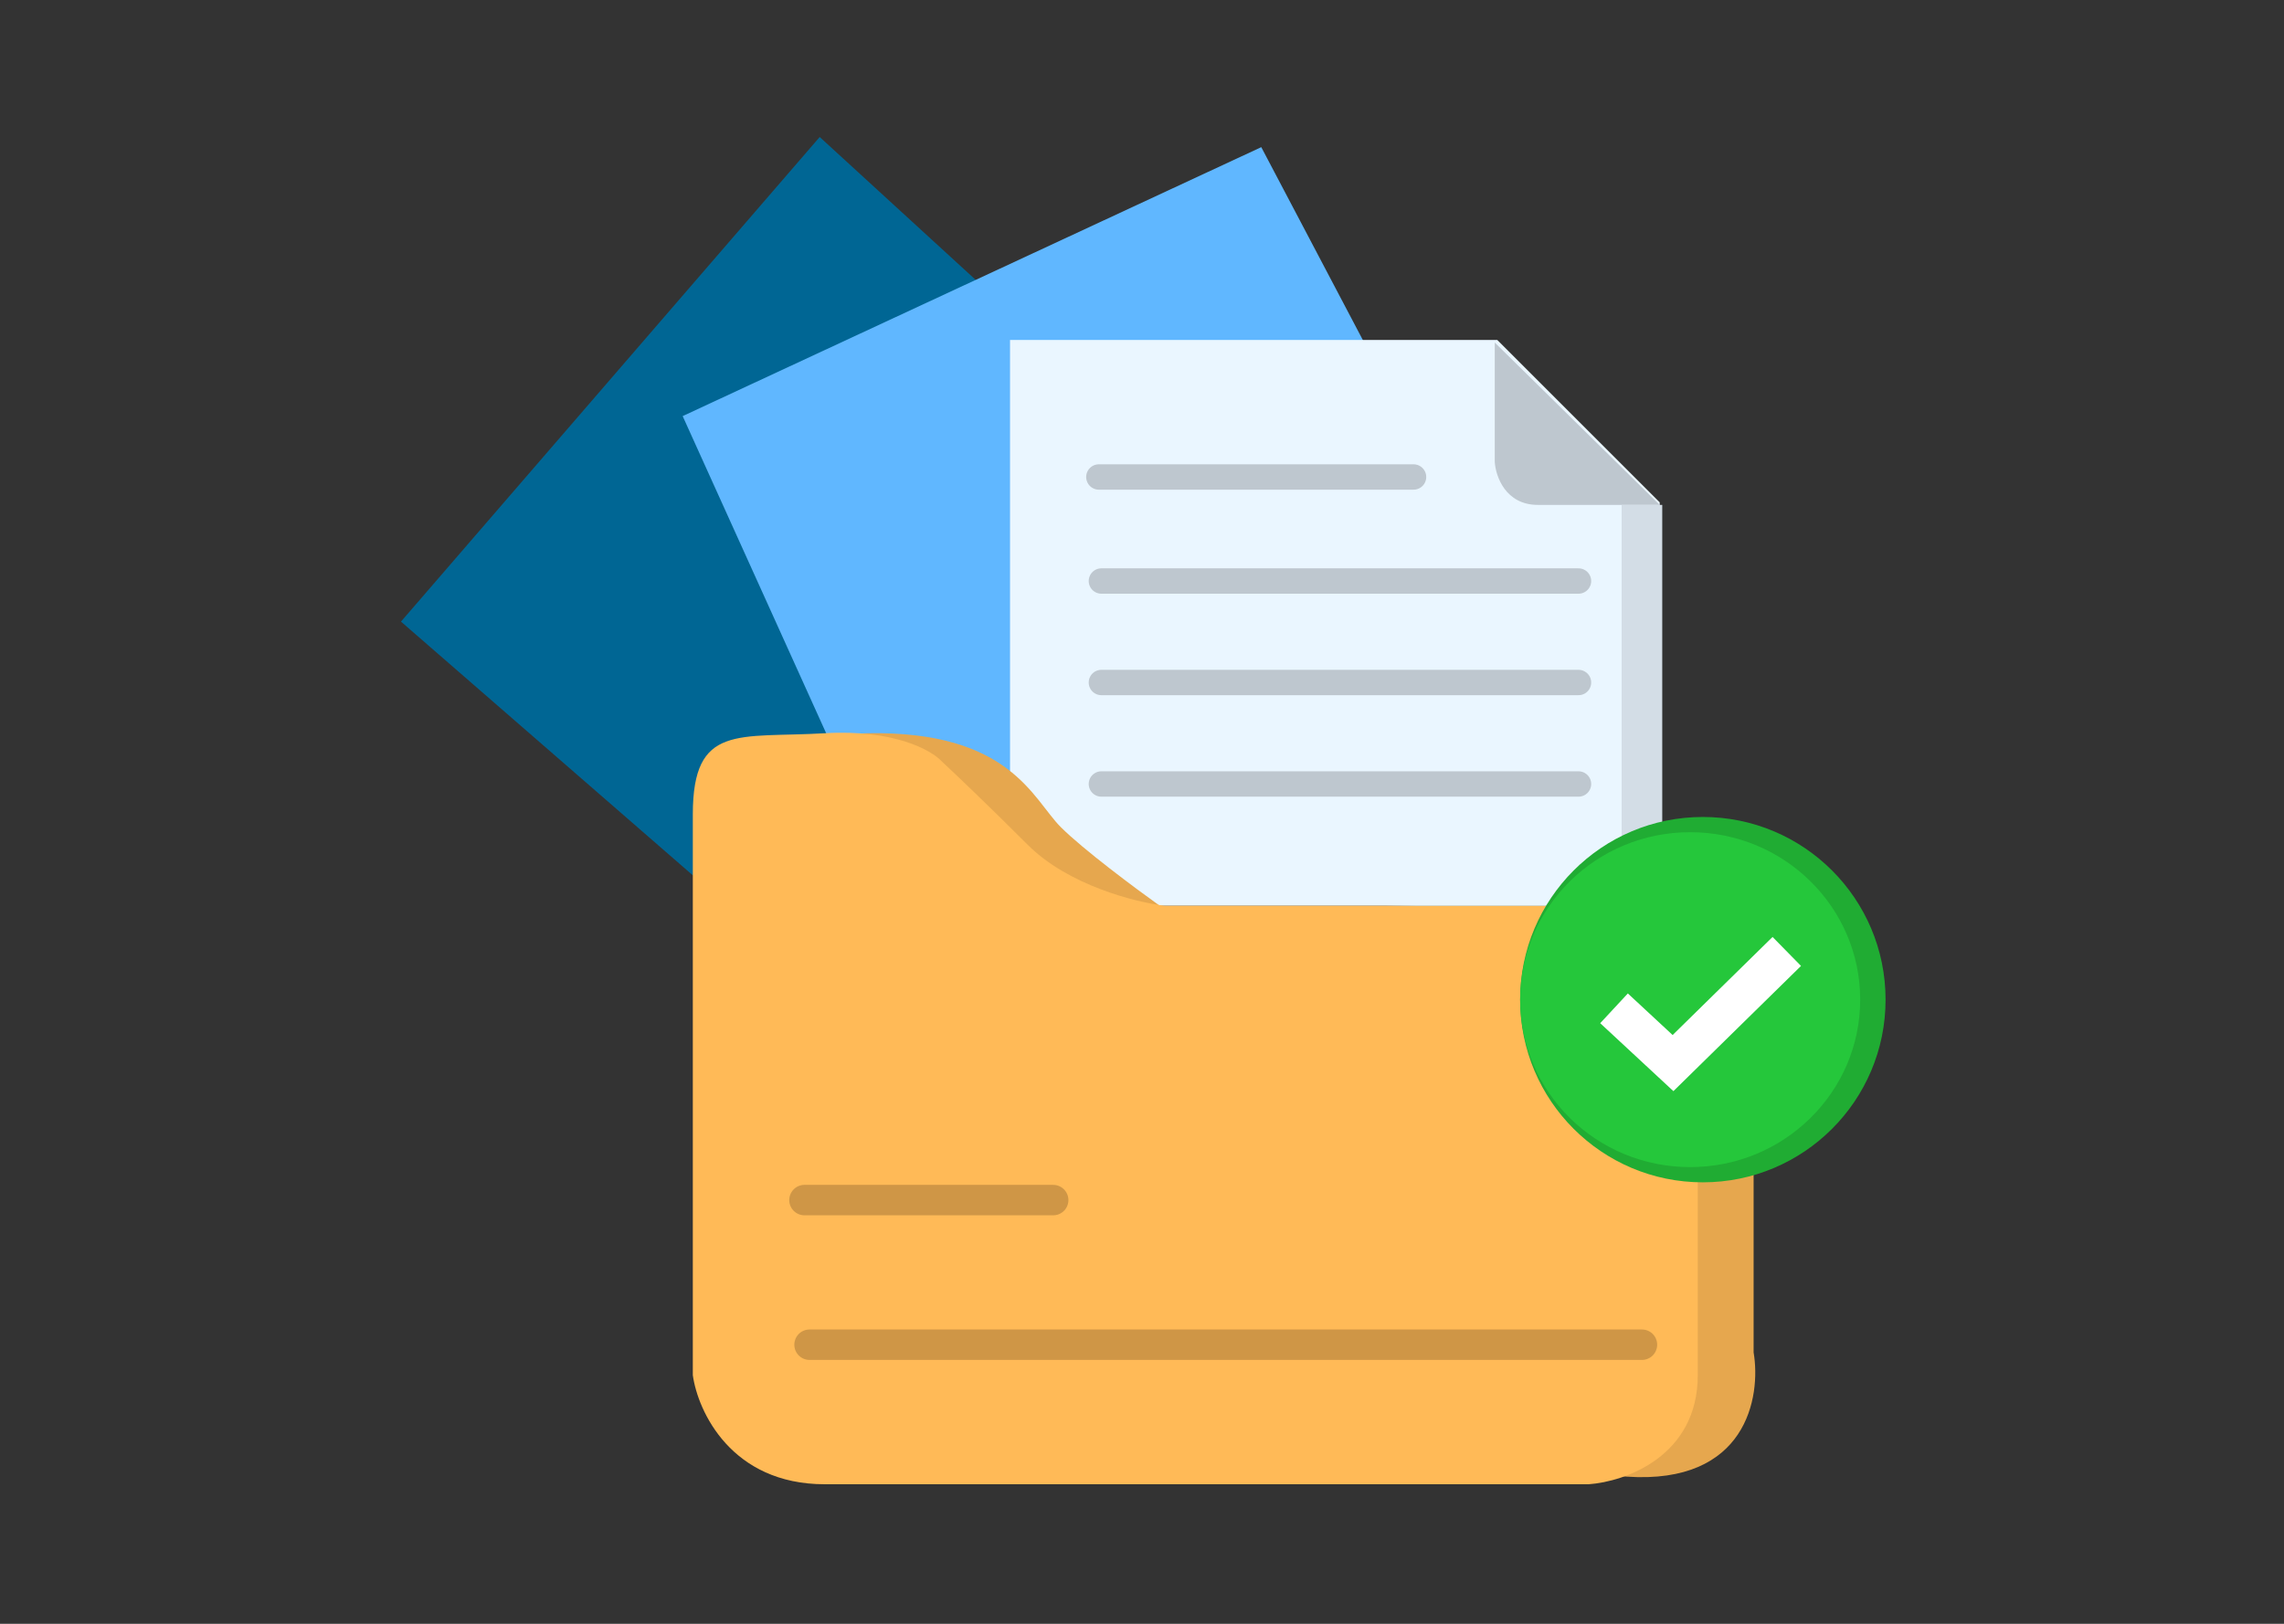 <?xml version="1.0" encoding="UTF-8"?> <svg xmlns="http://www.w3.org/2000/svg" width="450" height="320" viewBox="0 0 450 320" fill="none"><rect x="0" y="0" width="450" height="320" fill="#333333" stroke="none"/><path d="M79 122.5L136.5 172.5L328.5 180L161.5 27L79 122.5Z" fill="#006694"></path><path d="M134.5 82L163 145L174.5 175.5L328 180L248.5 29L134.5 82Z" fill="#60B7FF"></path><path d="M199 67V152V178.5H327V99L295 67H199Z" fill="#EAF6FF"></path><path d="M216.5 94H278.5" stroke="#BEC7CF" stroke-width="5" stroke-linecap="round"></path><path d="M217 114.5H311" stroke="#BEC7CF" stroke-width="5" stroke-linecap="round"></path><path d="M209 163C213.4 167.4 223.833 175.167 228.5 178.5C239.3 190.9 197 185.667 174.5 181.5C164 169.333 148.6 144.9 171 144.5C199 144 203.5 157.5 209 163Z" fill="#E6A74E"></path><path d="M345.5 178.5H331L322 202.5C311.667 231.333 296.9 289.4 320.5 291C344.1 292.6 347 275.333 345.5 266.5V178.5Z" fill="#E6A74E"></path><path d="M294.5 91V67.5L327 99.5H303C296.6 99.5 294.667 93.833 294.5 91Z" fill="#BEC7CF"></path><path d="M319.5 99.5V178.5H327.5V99.5H319.5Z" fill="#D3DDE6"></path><path d="M136.5 271V160.5C136.5 142.5 145.5 145.5 162.5 144.5C176.1 143.7 183.5 147.833 185.5 150C187.833 152.166 194.5 158.5 202.5 166.5C210.5 174.5 223.833 177.833 229.5 178.5H334.5V271C334.5 287 320.167 292 313 292.5H162.5C144.1 292.5 137.5 278.166 136.5 271Z" fill="#FFBA57"></path><path d="M158.5 236.5H207.5" stroke="#CF9646" stroke-width="6" stroke-linecap="round"></path><path d="M159.5 265H323.5" stroke="#CF9646" stroke-width="6" stroke-linecap="round"></path><path d="M217 134.5H311" stroke="#BEC7CF" stroke-width="5" stroke-linecap="round"></path><path d="M217 154.5H311" stroke="#BEC7CF" stroke-width="5" stroke-linecap="round"></path><circle cx="335.5" cy="197" r="36" fill="#20AC33"></circle><ellipse cx="333" cy="197" rx="33.5" ry="33" fill="#25C73B"></ellipse><path d="M318 198.708L329.623 209.5L352.038 187.5" stroke="white" stroke-width="8"></path></svg> 